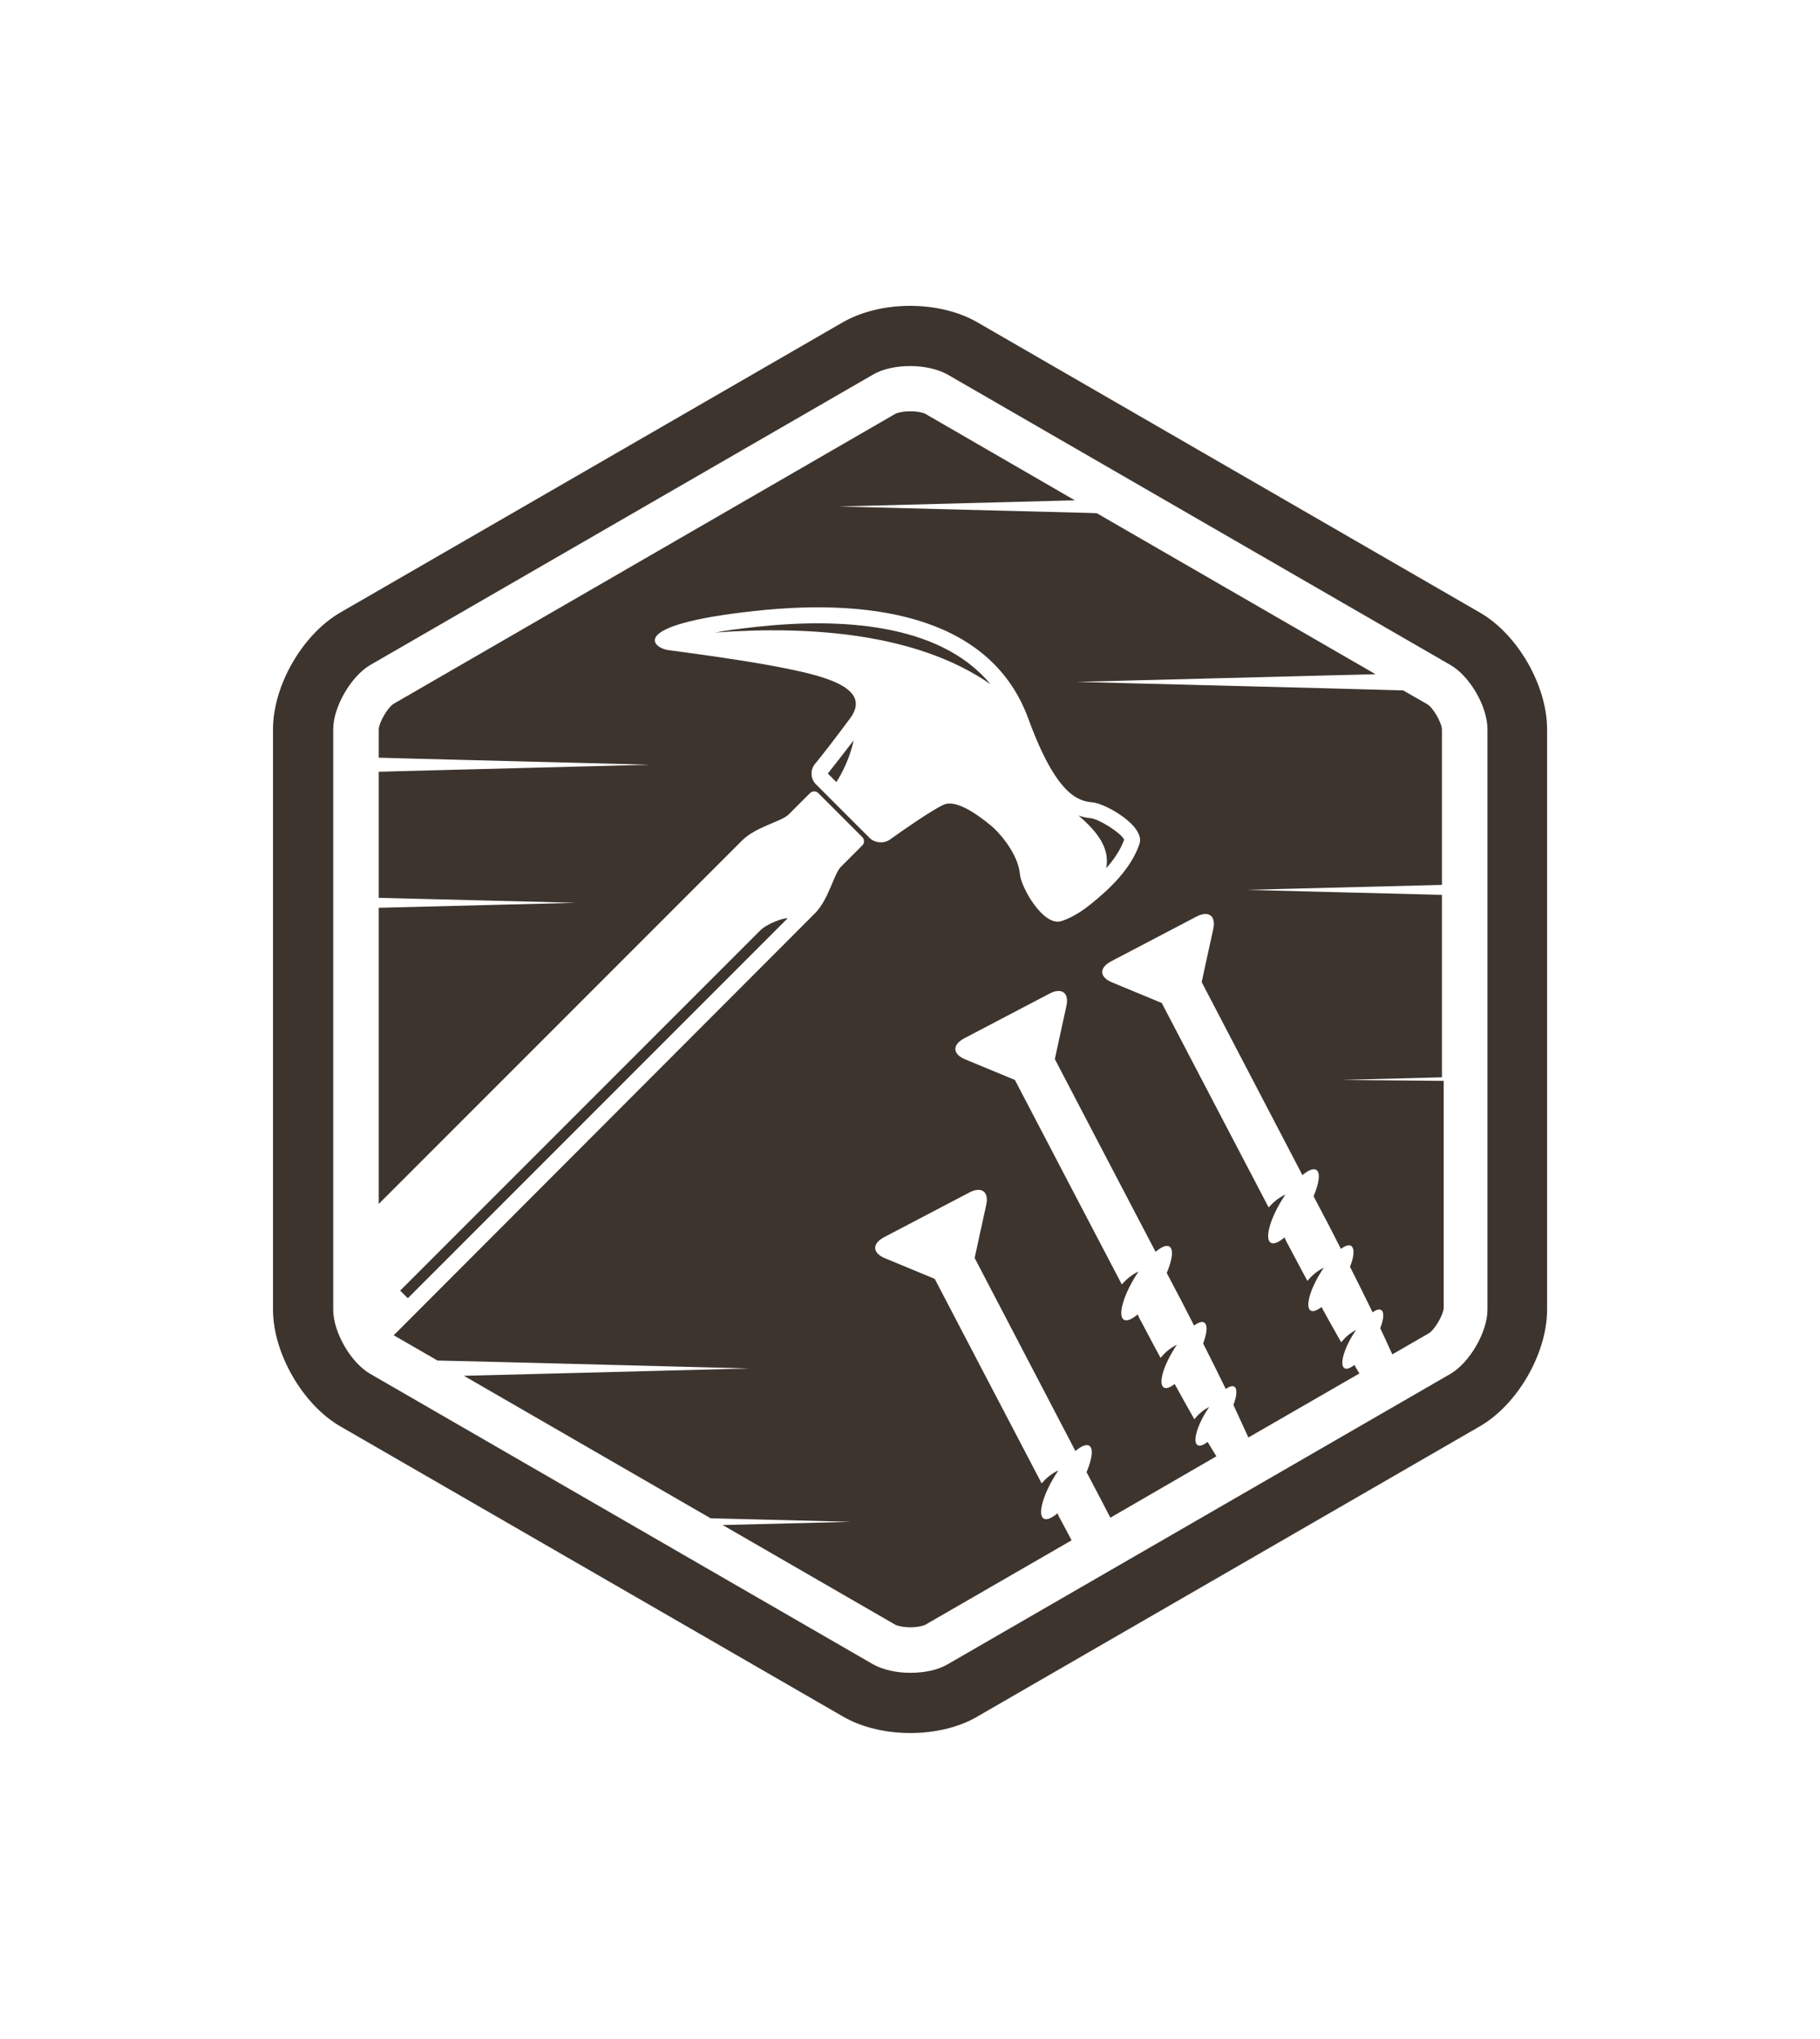 <svg width="892.96" height="1000" viewBox="0 0 892.96 1000" xmlns="http://www.w3.org/2000/svg"><defs/><path fill="#3d342e" transform="matrix(1.441 0 0 1.441 -14.55 -3.131)" d="M 267.355 215.573 C 261.855 216.173 257.355 216.773 253.655 217.473 C 286.255 215.073 322.455 217.773 347.355 235.073 C 329.855 213.973 295.455 212.473 267.355 215.573 Z"/><path fill="#3d342e" transform="matrix(1.441 0 0 1.441 -14.55 -3.131)" d="M 294.855 268.373 C 294.855 268.373 298.955 262.473 300.755 254.173 C 297.255 258.773 294.155 262.673 291.955 265.473 L 294.855 268.373 Z"/><path fill="#3d342e" transform="matrix(1.441 0 0 1.441 -14.55 -3.131)" d="M 381.555 280.673 C 380.155 280.573 378.755 280.273 377.355 279.773 C 383.655 285.273 388.055 290.773 386.755 297.673 C 389.355 294.773 391.555 291.573 392.855 287.973 C 391.755 285.673 384.455 281.073 381.555 280.673 Z"/><path fill="#3d342e" transform="matrix(1.441 0 0 1.441 -14.55 -3.131)" d="M 466.355 369.773 L 501.055 368.873 L 501.055 306.773 L 434.355 305.073 L 501.055 303.373 L 501.055 250.473 C 500.955 248.073 498.055 243.073 496.055 241.873 L 487.855 237.173 L 462.155 236.473 L 376.755 234.273 L 462.155 232.073 L 478.455 231.673 L 383.555 176.873 L 381.055 176.773 L 295.655 174.573 L 376.055 172.473 L 325.055 142.973 C 324.655 142.773 322.855 142.173 320.055 142.173 C 317.255 142.173 315.455 142.773 315.055 142.973 L 144.055 241.773 C 142.055 243.073 139.155 248.073 139.055 250.373 L 139.055 260.073 L 145.955 260.273 L 231.355 262.473 L 145.955 264.673 L 139.055 264.873 L 139.055 307.773 L 206.155 309.473 L 139.055 311.173 L 139.055 411.973 L 262.655 288.373 C 267.355 283.573 276.155 281.873 278.655 279.373 L 285.955 272.073 C 286.755 271.373 287.955 271.373 288.655 272.073 L 303.755 287.173 C 304.455 287.973 304.455 289.173 303.755 289.873 L 296.455 297.173 C 293.955 299.673 292.255 308.473 287.455 313.173 L 144.155 456.673 L 159.055 465.273 L 179.955 465.773 L 265.355 467.973 L 179.955 470.173 L 168.055 470.473 L 252.055 518.973 L 299.855 520.173 L 256.155 521.273 L 315.055 555.273 C 315.455 555.473 317.255 556.073 320.055 556.073 C 322.855 556.073 324.655 555.473 325.055 555.273 L 374.955 526.473 C 373.555 523.873 372.455 521.673 371.555 520.073 C 371.155 519.373 370.655 518.473 370.155 517.273 C 368.155 518.973 366.455 519.673 365.455 519.073 C 363.355 517.773 365.155 511.173 369.355 504.373 C 369.755 503.773 370.055 503.273 370.455 502.673 C 368.055 503.773 366.155 505.473 364.755 507.073 C 351.755 482.273 337.655 455.273 328.355 437.473 L 321.355 434.573 L 311.455 430.473 C 307.055 428.673 306.955 425.473 311.155 423.273 L 325.655 415.673 L 340.155 408.073 C 344.355 405.873 346.955 407.873 345.855 412.473 L 343.555 422.973 L 341.955 430.373 C 350.755 447.173 362.755 470.273 376.255 496.073 C 378.255 494.373 379.955 493.673 380.955 494.273 C 382.455 495.173 381.955 498.773 380.055 503.273 C 382.355 507.673 384.155 511.073 385.155 512.973 C 385.955 514.473 386.955 516.473 388.155 518.773 L 424.255 497.873 C 423.255 496.273 422.255 494.573 421.255 492.973 C 419.855 494.073 418.555 494.573 417.855 494.073 C 416.155 493.073 417.555 487.773 420.955 482.373 C 421.255 481.873 421.555 481.473 421.855 481.073 C 419.555 482.173 417.855 483.873 416.755 485.273 C 414.455 481.173 412.155 477.173 410.055 473.273 C 408.455 474.473 407.155 474.973 406.355 474.473 C 404.455 473.273 406.055 467.473 409.855 461.373 C 410.155 460.873 410.455 460.373 410.855 459.873 C 408.355 461.073 406.555 462.773 405.255 464.373 C 402.455 459.273 400.255 454.973 398.855 452.373 C 398.455 451.673 397.955 450.773 397.455 449.573 C 395.455 451.273 393.755 451.973 392.755 451.373 C 390.655 450.073 392.455 443.473 396.655 436.673 C 397.055 436.073 397.355 435.573 397.755 434.973 C 395.355 436.073 393.455 437.773 392.055 439.373 C 379.055 414.573 364.955 387.573 355.655 369.773 L 348.655 366.873 L 338.755 362.773 C 334.355 360.973 334.255 357.773 338.455 355.573 L 352.955 347.973 L 367.455 340.373 C 371.655 338.173 374.255 340.173 373.155 344.773 L 370.855 355.273 L 369.255 362.673 C 378.055 379.473 390.055 402.573 403.555 428.273 C 405.555 426.573 407.255 425.873 408.255 426.473 C 409.755 427.373 409.255 430.973 407.355 435.473 C 409.655 439.873 411.455 443.273 412.455 445.173 C 413.455 447.173 414.955 449.973 416.655 453.373 C 418.155 452.273 419.355 451.873 420.155 452.373 C 421.355 453.173 421.055 455.973 419.755 459.473 C 422.155 464.173 424.755 469.473 427.455 474.973 C 428.655 474.073 429.755 473.773 430.355 474.173 C 431.455 474.873 431.255 477.273 430.055 480.373 C 431.755 484.073 433.455 487.773 435.155 491.473 L 472.955 469.673 C 472.355 468.673 471.755 467.773 471.255 466.773 C 469.855 467.873 468.555 468.373 467.855 467.873 C 466.155 466.873 467.555 461.573 470.955 456.173 C 471.255 455.673 471.555 455.273 471.855 454.873 C 469.555 455.973 467.855 457.673 466.755 459.073 C 464.455 454.973 462.155 450.973 460.055 447.073 C 458.455 448.273 457.155 448.773 456.355 448.273 C 454.455 447.073 456.055 441.273 459.855 435.173 C 460.155 434.673 460.455 434.173 460.855 433.673 C 458.355 434.873 456.555 436.573 455.255 438.173 C 452.455 433.073 450.255 428.773 448.855 426.173 C 448.455 425.473 447.955 424.573 447.455 423.373 C 445.455 425.073 443.755 425.773 442.755 425.173 C 440.655 423.873 442.455 417.273 446.655 410.473 C 447.055 409.873 447.355 409.373 447.755 408.773 C 445.355 409.873 443.455 411.573 442.055 413.173 C 429.055 388.373 414.955 361.373 405.655 343.573 L 398.655 340.673 L 388.755 336.573 C 384.355 334.773 384.255 331.573 388.455 329.373 L 402.955 321.773 L 417.455 314.173 C 421.655 311.973 424.255 313.973 423.155 318.573 L 420.855 329.073 L 419.255 336.473 C 428.055 353.273 440.055 376.373 453.555 402.173 C 455.555 400.473 457.255 399.773 458.255 400.373 C 459.755 401.273 459.255 404.873 457.355 409.373 C 459.655 413.773 461.455 417.173 462.455 419.073 C 463.455 421.073 464.955 423.873 466.655 427.273 C 468.155 426.173 469.355 425.773 470.155 426.273 C 471.355 427.073 471.155 429.873 469.755 433.373 C 472.155 438.073 474.755 443.373 477.455 448.873 C 478.655 447.973 479.755 447.673 480.355 448.073 C 481.455 448.773 481.255 451.173 480.055 454.273 C 481.455 457.273 482.855 460.273 484.155 463.173 L 496.655 455.973 C 498.655 454.673 501.555 449.673 501.655 447.373 L 501.655 370.073 L 466.355 369.773 Z M 398.055 289.473 C 395.155 297.973 387.855 304.873 381.055 310.273 C 380.055 311.073 378.955 311.873 377.855 312.573 C 375.855 313.873 373.755 314.973 371.555 315.673 C 365.355 317.773 357.655 304.073 357.355 299.673 C 356.755 292.873 350.455 285.573 347.355 283.073 C 344.055 280.373 336.055 274.073 331.455 276.073 C 327.955 277.573 318.355 284.173 313.055 287.973 C 311.055 289.373 307.955 289.173 306.155 287.373 L 287.855 269.073 C 286.055 267.273 285.955 264.273 287.455 262.373 C 290.255 258.973 294.655 253.273 299.555 246.673 C 307.655 235.773 288.655 231.873 275.555 229.273 C 262.455 226.673 237.755 223.473 237.755 223.473 C 232.155 222.773 223.455 214.873 266.755 210.173 C 310.055 205.373 348.055 213.373 360.255 246.873 C 369.755 272.873 377.255 274.873 382.055 275.273 C 386.555 275.673 400.155 283.373 398.055 289.473 Z"/><path fill="#3d342e" transform="matrix(1.441 0 0 1.441 -14.55 -3.131)" d="M 278.255 314.773 C 276.855 314.473 270.955 316.773 268.955 318.873 L 191.255 396.573 L 186.055 401.773 C 164.055 423.773 146.355 441.473 146.355 441.473 L 148.955 444.073 L 194.555 398.473 L 278.255 314.773 Z"/><path fill="#3d342e" transform="matrix(1.441 0 0 1.441 -14.55 -3.131)" d="M 320.055 592.073 C 311.555 592.073 303.355 590.073 297.155 586.473 L 125.955 487.673 C 113.155 480.273 103.055 462.773 103.055 447.973 L 103.055 250.373 C 103.055 235.473 113.155 218.073 125.955 210.673 L 297.055 111.873 C 303.355 108.273 311.455 106.273 319.955 106.273 C 328.455 106.273 336.655 108.273 342.855 111.873 L 513.955 210.673 C 526.855 218.073 536.855 235.573 536.855 250.373 L 536.855 447.973 C 536.855 462.873 526.755 480.273 513.955 487.673 L 342.855 586.473 C 336.755 590.073 328.555 592.073 320.055 592.073 Z M 320.055 126.773 C 315.155 126.773 310.555 127.773 307.355 129.673 L 136.255 228.473 C 129.655 232.273 123.555 242.773 123.555 250.373 L 123.555 447.973 C 123.555 455.673 129.555 466.073 136.255 469.873 L 307.355 568.673 C 310.555 570.473 315.155 571.573 320.055 571.573 C 324.955 571.573 329.555 570.573 332.755 568.673 L 503.855 469.873 C 510.455 466.073 516.555 455.573 516.555 447.973 L 516.555 250.373 C 516.555 242.673 510.555 232.273 503.855 228.473 L 332.755 129.673 C 329.555 127.873 324.955 126.773 320.055 126.773 Z"/></svg>